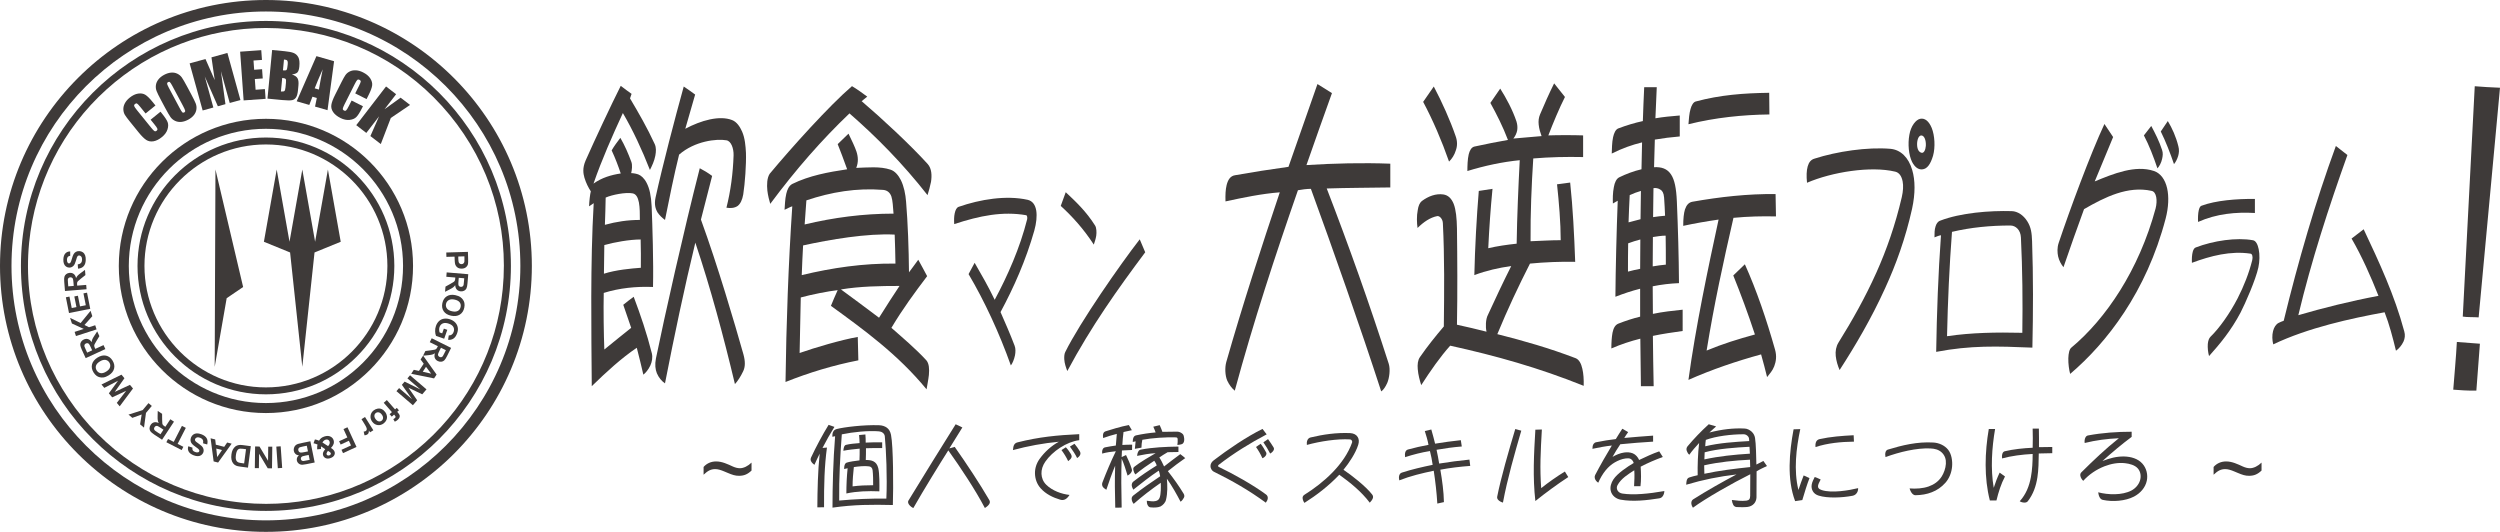 <?xml version="1.0" encoding="UTF-8"?> <!-- Generator: Adobe Illustrator 24.2.1, SVG Export Plug-In . SVG Version: 6.00 Build 0) --> <svg xmlns="http://www.w3.org/2000/svg" xmlns:xlink="http://www.w3.org/1999/xlink" version="1.1" id="レイヤー_1" x="0px" y="0px" width="491.592px" height="104.583px" viewBox="0 0 491.592 104.583" style="enable-background:new 0 0 491.592 104.583;" xml:space="preserve"> <style type="text/css"> .st0{fill:#3E3A39;} </style> <g> <g> <g> <path class="st0" d="M52.291,104.583C23.458,104.583,0,81.125,0,52.291S23.458,0,52.291,0s52.291,23.458,52.291,52.291 S81.125,104.583,52.291,104.583z M52.291,2.26C24.704,2.26,2.26,24.704,2.26,52.291s22.444,50.031,50.031,50.031 c27.587,0,50.032-22.444,50.032-50.031S79.879,2.26,52.291,2.26z"></path> <path class="st0" d="M52.291,100.464c-26.562,0-48.173-21.61-48.173-48.172S25.729,4.119,52.291,4.119 s48.173,21.61,48.173,48.172S78.854,100.464,52.291,100.464z M52.257,5.503c-11.545,0-22.657,4.285-31.289,12.064 c-8.69,7.832-14.102,18.544-15.24,30.163C3.214,73.406,22.056,96.34,47.731,98.854c1.525,0.149,3.071,0.225,4.596,0.225 c11.545,0,22.656-4.284,31.288-12.064c8.689-7.831,14.101-18.544,15.239-30.163c1.217-12.418-2.487-24.58-10.429-34.247 C80.483,12.938,69.27,6.945,56.852,5.728C55.327,5.579,53.781,5.503,52.257,5.503z"></path> <path class="st0" d="M52.291,81.221c15.952,0,28.929-12.978,28.929-28.929s-12.978-28.93-28.929-28.93 c-15.952,0-28.93,12.978-28.93,28.93S36.34,81.221,52.291,81.221z M52.291,25.328c14.868,0,26.963,12.096,26.963,26.963 S67.159,79.255,52.291,79.255c-14.868,0-26.963-12.095-26.963-26.963S37.424,25.328,52.291,25.328z"></path> <path class="st0" d="M52.291,77.542c13.923,0,25.25-11.327,25.25-25.25s-11.327-25.25-25.25-25.25s-25.25,11.327-25.25,25.25 S38.368,77.542,52.291,77.542z M52.291,28.406c13.17,0,23.885,10.715,23.885,23.885S65.462,76.177,52.291,76.177 S28.406,65.462,28.406,52.292S39.121,28.406,52.291,28.406z"></path> <path class="st0" d="M25.485,23.842l1.766,2.18c0.593,0.731,1.097,1.231,1.511,1.498c0.416,0.267,0.891,0.354,1.426,0.262 c0.536-0.093,1.088-0.37,1.656-0.831c0.547-0.443,0.909-0.938,1.085-1.483c0.176-0.545,0.188-1.024,0.036-1.436 c-0.153-0.412-0.542-1.004-1.169-1.776l-0.236-0.291l-1.941,1.573l0.76,0.938c0.332,0.41,0.521,0.688,0.566,0.835 c0.045,0.147-0.005,0.279-0.149,0.396c-0.151,0.122-0.293,0.145-0.425,0.069c-0.133-0.076-0.346-0.295-0.64-0.658l-2.809-3.467 c-0.306-0.378-0.484-0.641-0.533-0.79c-0.049-0.148,0.006-0.288,0.166-0.417c0.141-0.114,0.27-0.142,0.388-0.082 c0.117,0.06,0.329,0.278,0.634,0.656l1.051,1.297l1.941-1.573l-0.575-0.709c-0.565-0.697-1.039-1.163-1.423-1.398 c-0.384-0.235-0.852-0.313-1.403-0.232c-0.55,0.08-1.112,0.352-1.684,0.815c-0.421,0.341-0.736,0.714-0.944,1.12 c-0.208,0.406-0.303,0.807-0.283,1.204c0.019,0.397,0.119,0.745,0.299,1.044C24.74,22.885,25.049,23.304,25.485,23.842z"></path> <path class="st0" d="M31.701,19.761l0.774,1.45c0.466,0.872,0.813,1.472,1.042,1.798c0.228,0.326,0.531,0.579,0.91,0.759 c0.378,0.179,0.787,0.246,1.227,0.202c0.44-0.045,0.887-0.188,1.341-0.43c0.478-0.255,0.855-0.557,1.131-0.906 c0.275-0.349,0.44-0.726,0.495-1.132c0.055-0.406,0.007-0.797-0.141-1.172c-0.149-0.375-0.451-0.989-0.905-1.84l-0.775-1.45 c-0.466-0.872-0.813-1.472-1.041-1.798c-0.228-0.326-0.532-0.579-0.91-0.759c-0.378-0.179-0.787-0.246-1.227-0.202 c-0.44,0.045-0.888,0.188-1.341,0.43c-0.477,0.255-0.854,0.557-1.13,0.907c-0.276,0.349-0.441,0.726-0.495,1.132 c-0.055,0.406-0.008,0.797,0.142,1.172S31.246,18.909,31.701,19.761z M33.055,16.138c0.136-0.073,0.256-0.066,0.358,0.021 c0.102,0.086,0.259,0.327,0.47,0.721l2.079,3.894c0.267,0.499,0.414,0.826,0.443,0.981c0.029,0.155-0.031,0.273-0.182,0.353 c-0.147,0.078-0.27,0.071-0.372-0.023c-0.102-0.094-0.284-0.387-0.546-0.879l-2.113-3.957c-0.233-0.436-0.343-0.715-0.33-0.837 C32.876,16.291,32.94,16.199,33.055,16.138z"></path> <path class="st0" d="M41.953,21.14l-1.688-6.108l2.574,5.863l1.493-0.413L43.441,14l1.732,6.249l2.105-0.582l-2.563-9.258 l-3.132,0.867l0.644,4.476l-0.994-2.26c-0.307-0.728-0.584-1.358-0.83-1.889l-3.115,0.862l2.563,9.258L41.953,21.14z"></path> <polygon class="st0" points="52.225,19.434 52.088,17.516 50.259,17.647 50.108,15.54 51.665,15.429 51.534,13.606 49.978,13.718 49.848,11.9 51.512,11.782 51.374,9.864 47.219,10.161 47.905,19.743 "></polygon> <path class="st0" d="M57.472,19.687c0.334-0.083,0.589-0.273,0.767-0.571c0.177-0.297,0.297-0.768,0.359-1.415l0.085-0.886 c0.06-0.622,0.001-1.094-0.174-1.415c-0.176-0.321-0.545-0.574-1.107-0.759c0.527-0.069,0.889-0.205,1.085-0.408 c0.196-0.203,0.321-0.585,0.374-1.144c0.079-0.826,0.013-1.437-0.199-1.833c-0.212-0.396-0.515-0.673-0.907-0.834 c-0.393-0.161-0.98-0.279-1.763-0.354l-2.481-0.238l-0.916,9.562l2.876,0.276C56.471,19.764,57.138,19.771,57.472,19.687z M55.841,11.705c0.255,0.029,0.426,0.063,0.512,0.102c0.085,0.04,0.15,0.123,0.194,0.248c0.043,0.126,0.051,0.338,0.022,0.637 c-0.054,0.567-0.121,0.907-0.199,1.021c-0.079,0.114-0.24,0.159-0.484,0.135c-0.059-0.005-0.142-0.011-0.248-0.018L55.841,11.705 z M55.495,15.32c0.369,0.047,0.593,0.118,0.671,0.213c0.079,0.095,0.099,0.347,0.059,0.757l-0.086,0.892 c-0.037,0.386-0.109,0.623-0.214,0.713c-0.106,0.089-0.335,0.123-0.687,0.101L55.495,15.32z"></path> <path class="st0" d="M60.817,20.634l0.622-1.618l0.859,0.247l-0.349,1.696l2.453,0.707l1.288-9.626l-3.469-1l-3.884,8.877 L60.817,20.634z M63.458,13.627c-0.322,1.574-0.572,2.902-0.751,3.982l-0.826-0.238C62.178,16.573,62.705,15.325,63.458,13.627z"></path> <path class="st0" d="M65.503,22.029c0.304,0.45,0.784,0.84,1.437,1.169c0.629,0.317,1.228,0.443,1.798,0.38 c0.57-0.063,1.011-0.249,1.324-0.558c0.313-0.308,0.692-0.907,1.14-1.794l0.168-0.335l-2.231-1.124l-0.543,1.078 c-0.237,0.471-0.413,0.757-0.529,0.859c-0.115,0.102-0.256,0.11-0.422,0.027c-0.173-0.087-0.253-0.207-0.238-0.359 c0.015-0.152,0.127-0.437,0.337-0.853l2.007-3.985c0.219-0.435,0.386-0.705,0.501-0.81c0.115-0.106,0.265-0.113,0.449-0.02 c0.162,0.082,0.24,0.189,0.234,0.32c-0.006,0.132-0.119,0.414-0.337,0.848l-0.751,1.491l2.231,1.124l0.41-0.815 c0.404-0.801,0.634-1.425,0.69-1.872c0.057-0.447-0.065-0.905-0.364-1.374c-0.3-0.469-0.778-0.869-1.436-1.2 c-0.483-0.244-0.954-0.377-1.409-0.401c-0.456-0.024-0.86,0.055-1.215,0.236c-0.354,0.18-0.63,0.414-0.828,0.702 c-0.199,0.288-0.453,0.741-0.764,1.359L65.9,18.629c-0.423,0.841-0.671,1.505-0.744,1.993 C65.082,21.11,65.198,21.579,65.503,22.029z"></path> <polygon class="st0" points="72.031,26.138 74.543,22.875 72.833,26.755 74.878,28.329 76.848,23.197 80.63,20.633 78.772,19.204 75.614,21.483 77.89,18.526 75.911,17.002 70.052,24.614 "></polygon> <path class="st0" d="M89.386,50.464l0.017,0.561c0.012,0.389,0.041,0.685,0.088,0.889c0.037,0.15,0.109,0.296,0.215,0.44 c0.105,0.143,0.249,0.259,0.43,0.349c0.181,0.09,0.402,0.13,0.663,0.123c0.339-0.01,0.613-0.101,0.821-0.272 c0.21-0.171,0.342-0.379,0.398-0.625c0.037-0.16,0.049-0.501,0.033-1.024l-0.041-1.379l-4.256,0.127l0.026,0.859L89.386,50.464z M91.316,50.406l0.012,0.415c0.01,0.31,0.006,0.516-0.01,0.619c-0.021,0.14-0.081,0.257-0.178,0.351 c-0.098,0.094-0.225,0.144-0.379,0.148c-0.126,0.004-0.236-0.026-0.334-0.087c-0.097-0.062-0.169-0.149-0.217-0.262 c-0.047-0.113-0.077-0.339-0.087-0.678l-0.014-0.47L91.316,50.406z"></path> <path class="st0" d="M87.762,54.423l1.771,0.149l-0.014,0.174c-0.016,0.197-0.045,0.339-0.084,0.427 c-0.04,0.088-0.105,0.169-0.198,0.242c-0.093,0.074-0.313,0.207-0.662,0.399L87.6,56.356l-0.086,1.025l0.871-0.449 c0.347-0.177,0.59-0.32,0.73-0.43c0.139-0.11,0.271-0.253,0.394-0.429c0.023,0.377,0.13,0.668,0.322,0.872 c0.191,0.204,0.446,0.32,0.765,0.347c0.251,0.021,0.479-0.022,0.684-0.129c0.205-0.107,0.354-0.26,0.447-0.46 c0.094-0.199,0.159-0.525,0.198-0.979l0.151-1.803l-4.243-0.356L87.762,54.423z M90.157,55.262l0.053-0.634l1.076,0.09 l-0.056,0.669c-0.029,0.347-0.051,0.555-0.067,0.624c-0.035,0.137-0.1,0.24-0.194,0.309c-0.094,0.069-0.213,0.097-0.355,0.085 c-0.128-0.011-0.231-0.049-0.312-0.114c-0.08-0.065-0.132-0.15-0.159-0.255C90.119,55.931,90.123,55.673,90.157,55.262z"></path> <path class="st0" d="M91.055,58.959c-0.135-0.199-0.297-0.369-0.49-0.508c-0.261-0.188-0.604-0.326-1.028-0.415 c-0.663-0.139-1.222-0.066-1.677,0.22c-0.454,0.286-0.747,0.739-0.877,1.359c-0.128,0.612-0.041,1.141,0.262,1.586 c0.303,0.446,0.791,0.739,1.463,0.88c0.678,0.142,1.247,0.069,1.705-0.219c0.458-0.288,0.752-0.739,0.881-1.354 c0.072-0.339,0.079-0.65,0.024-0.933C91.277,59.364,91.19,59.158,91.055,58.959z M90.573,60.366 c-0.073,0.347-0.249,0.6-0.528,0.76c-0.279,0.16-0.658,0.19-1.134,0.09c-0.484-0.101-0.823-0.285-1.02-0.551 c-0.197-0.266-0.259-0.566-0.189-0.902c0.071-0.335,0.251-0.586,0.54-0.753c0.289-0.167,0.67-0.201,1.142-0.101 c0.479,0.101,0.815,0.282,1.009,0.544C90.585,59.715,90.645,60.019,90.573,60.366z"></path> <path class="st0" d="M89.549,63.454c-0.264-0.289-0.606-0.507-1.024-0.654c-0.386-0.135-0.77-0.181-1.153-0.139 c-0.383,0.042-0.717,0.189-1.003,0.44c-0.286,0.251-0.502,0.586-0.649,1.007c-0.116,0.331-0.168,0.679-0.155,1.046 c0.012,0.366,0.071,0.663,0.175,0.891l1.602,0.56l0.612-1.749l-0.677-0.237l-0.325,0.929l-0.51-0.178 c-0.052-0.156-0.081-0.331-0.088-0.525c-0.007-0.194,0.019-0.376,0.079-0.546c0.121-0.344,0.337-0.58,0.65-0.708 c0.313-0.128,0.708-0.109,1.184,0.057c0.443,0.155,0.739,0.376,0.891,0.664c0.151,0.288,0.165,0.609,0.041,0.964 c-0.082,0.234-0.207,0.409-0.376,0.525c-0.169,0.116-0.362,0.168-0.579,0.156l-0.131,0.859c0.398,0.049,0.75-0.031,1.057-0.238 c0.307-0.207,0.549-0.561,0.723-1.059c0.135-0.384,0.18-0.728,0.136-1.032C89.973,64.088,89.813,63.743,89.549,63.454z"></path> <path class="st0" d="M84.509,67.285l1.592,0.791l-0.078,0.156c-0.088,0.177-0.166,0.299-0.235,0.366 c-0.069,0.067-0.161,0.118-0.274,0.153c-0.113,0.034-0.367,0.077-0.762,0.128l-1.106,0.144l-0.457,0.92l0,0l0.011-0.017 l0.01,0.015l0.954-0.094c0.388-0.037,0.667-0.08,0.837-0.131c0.17-0.05,0.345-0.135,0.525-0.253 c-0.117,0.359-0.125,0.669-0.022,0.929c0.103,0.261,0.297,0.462,0.583,0.604c0.225,0.112,0.454,0.156,0.684,0.132 c0.231-0.024,0.425-0.111,0.586-0.262c0.159-0.151,0.341-0.43,0.543-0.837l0.805-1.62l-3.813-1.894L84.509,67.285z M86.427,68.948l0.283-0.57l0.968,0.481l-0.299,0.601c-0.155,0.312-0.252,0.497-0.292,0.556 c-0.083,0.114-0.181,0.186-0.293,0.216c-0.113,0.029-0.234,0.012-0.362-0.052c-0.115-0.057-0.197-0.13-0.248-0.22 c-0.05-0.09-0.068-0.189-0.053-0.296C86.144,69.556,86.243,69.317,86.427,68.948z"></path> <path class="st0" d="M82.7,70.689l0.615,0.824l-0.933,1.423l-1.012-0.22l-0.513,0.782l4.495,0.91l0.498-0.76l-2.64-3.707 l-0.021,0.002L82.7,70.689z M84.776,73.475l-1.642-0.376l0.637-0.971L84.776,73.475z"></path> <polygon class="st0" points="83.189,69.943 83.21,69.941 83.2,69.927 "></polygon> <polygon class="st0" points="80.111,74.4 82.657,76.579 79.563,75.04 79.025,75.668 81.021,78.49 78.475,76.31 77.956,76.917 81.19,79.686 82.028,78.706 80.319,76.237 83.027,77.539 83.864,76.562 80.63,73.793 "></polygon> <path class="st0" d="M78.257,81.159l-0.154-0.174l0.341-0.299l-0.424-0.482l-0.341,0.299l-1.612-1.835l-0.613,0.538l1.612,1.835 l-0.458,0.403l0.424,0.482l0.458-0.402l0.144,0.164c0.103,0.118,0.154,0.214,0.152,0.29c-0.002,0.075-0.047,0.152-0.136,0.23 c-0.09,0.079-0.194,0.15-0.312,0.212l0.293,0.501c0.214-0.095,0.407-0.219,0.582-0.372c0.17-0.149,0.284-0.303,0.343-0.461 c0.058-0.158,0.066-0.304,0.023-0.436C78.535,81.518,78.428,81.354,78.257,81.159z"></path> <path class="st0" d="M75.769,81.053c-0.213-0.284-0.446-0.484-0.701-0.602c-0.255-0.117-0.524-0.15-0.806-0.099 c-0.282,0.052-0.535,0.162-0.762,0.331c-0.366,0.274-0.577,0.624-0.634,1.05c-0.057,0.426,0.054,0.826,0.334,1.199 c0.277,0.37,0.626,0.587,1.047,0.651c0.42,0.064,0.817-0.044,1.19-0.324c0.242-0.181,0.421-0.399,0.537-0.652 c0.116-0.254,0.152-0.522,0.107-0.805C76.035,81.52,75.931,81.27,75.769,81.053z M75.036,82.73 c-0.17,0.128-0.362,0.17-0.575,0.126c-0.213-0.044-0.41-0.186-0.591-0.428c-0.186-0.248-0.27-0.48-0.252-0.697 c0.018-0.217,0.113-0.389,0.283-0.517c0.171-0.128,0.362-0.17,0.577-0.127c0.213,0.043,0.412,0.187,0.595,0.432 c0.183,0.245,0.266,0.476,0.247,0.693C75.301,82.43,75.207,82.603,75.036,82.73z"></path> <path class="st0" d="M71.081,82.427l0.507,0.807c0.278,0.445,0.442,0.748,0.491,0.912c0.049,0.164,0.057,0.293,0.023,0.389 c-0.034,0.095-0.1,0.173-0.197,0.234c-0.1,0.063-0.232,0.093-0.395,0.091l0.164,0.737c0.2-0.005,0.379-0.056,0.536-0.155 c0.112-0.07,0.194-0.16,0.247-0.271c0.053-0.11,0.079-0.288,0.079-0.533l0.233,0.372l0.642-0.403l-1.639-2.613L71.081,82.427z"></path> <polygon class="st0" points="67.543,84.374 68.3,86.018 66.684,86.76 66.985,87.414 68.601,86.672 69.021,87.588 67.15,88.448 67.451,89.102 70.103,87.883 68.325,84.015 "></polygon> <path class="st0" d="M65.545,88.447c-0.119-0.125-0.274-0.246-0.466-0.364c0.256-0.254,0.427-0.511,0.513-0.768 c0.086-0.258,0.086-0.516,0-0.776c-0.094-0.285-0.276-0.504-0.545-0.657c-0.347-0.199-0.773-0.215-1.276-0.048 c-0.254,0.084-0.461,0.191-0.621,0.322c-0.161,0.131-0.299,0.297-0.413,0.498c-0.277-0.126-0.549-0.208-0.815-0.244l-0.271,0.754 c0.075,0.01,0.197,0.04,0.366,0.092c0.169,0.051,0.31,0.102,0.423,0.155c-0.033,0.097-0.056,0.211-0.069,0.343 c-0.013,0.132-0.014,0.333-0.002,0.605l0.754-0.072c-0.015-0.205-0.009-0.377,0.018-0.517l0.808,0.555 c-0.234,0.284-0.376,0.515-0.424,0.695c-0.049,0.179-0.046,0.351,0.008,0.514c0.086,0.258,0.256,0.443,0.512,0.556 c0.256,0.113,0.558,0.112,0.907-0.004c0.362-0.12,0.613-0.298,0.752-0.532c0.14-0.235,0.169-0.474,0.088-0.719 C65.746,88.7,65.664,88.571,65.545,88.447z M63.401,87.009c0.095-0.154,0.192-0.274,0.288-0.359 c0.096-0.085,0.205-0.148,0.326-0.188c0.183-0.061,0.348-0.057,0.492,0.013c0.145,0.069,0.245,0.188,0.3,0.355 c0.044,0.133,0.042,0.277-0.003,0.433c-0.046,0.156-0.144,0.309-0.293,0.458L63.401,87.009z M65.008,89.356 c-0.049,0.085-0.136,0.147-0.259,0.188c-0.127,0.042-0.239,0.04-0.337-0.005c-0.097-0.045-0.162-0.117-0.195-0.217 c-0.039-0.118-0.001-0.262,0.114-0.432l0.157-0.229l0.263,0.157c0.162,0.097,0.26,0.193,0.292,0.289 C65.07,89.189,65.058,89.271,65.008,89.356z"></path> <path class="st0" d="M59.61,87.059c-0.537,0.113-0.873,0.191-1.01,0.235c-0.219,0.07-0.394,0.174-0.525,0.312 c-0.131,0.138-0.223,0.306-0.274,0.503c-0.052,0.197-0.059,0.391-0.02,0.581c0.049,0.241,0.16,0.437,0.333,0.587 c0.173,0.151,0.393,0.237,0.663,0.26c-0.164,0.118-0.282,0.269-0.354,0.454c-0.073,0.185-0.089,0.375-0.049,0.57 c0.037,0.18,0.112,0.334,0.227,0.462c0.115,0.128,0.245,0.223,0.391,0.284c0.146,0.061,0.303,0.089,0.47,0.084 c0.168-0.005,0.417-0.042,0.747-0.109l1.668-0.338l-0.847-4.173L59.61,87.059z M58.815,88.854 c-0.079-0.075-0.131-0.175-0.156-0.3c-0.031-0.148-0.015-0.274,0.046-0.378c0.061-0.105,0.152-0.181,0.272-0.229 c0.078-0.034,0.269-0.081,0.573-0.143l0.779-0.158l0.227,1.116l-0.68,0.138c-0.383,0.078-0.637,0.109-0.76,0.092 C58.994,88.974,58.893,88.928,58.815,88.854z M60.41,90.518c-0.397,0.08-0.638,0.124-0.723,0.132 c-0.144,0.011-0.26-0.016-0.347-0.082s-0.144-0.164-0.171-0.293c-0.027-0.135-0.008-0.252,0.058-0.351 c0.066-0.099,0.169-0.172,0.309-0.218c0.078-0.026,0.281-0.072,0.609-0.138l0.552-0.112l0.196,0.965L60.41,90.518z"></path> <rect x="54.491" y="87.727" transform="matrix(0.998 -0.069 0.069 0.998 -6.101 4.026)" class="st0" width="0.86" height="4.258"></rect> <polygon class="st0" points="52.707,90.602 51.028,87.803 50.165,87.792 50.108,92.049 50.907,92.06 50.945,89.217 52.649,92.083 53.486,92.094 53.543,87.837 52.743,87.826 "></polygon> <path class="st0" d="M46.952,87.512c-0.262,0.047-0.476,0.134-0.643,0.258c-0.22,0.164-0.404,0.393-0.55,0.686 c-0.12,0.24-0.202,0.534-0.248,0.881c-0.052,0.396-0.05,0.734,0.006,1.016c0.057,0.282,0.161,0.528,0.313,0.737 c0.152,0.21,0.347,0.367,0.585,0.473c0.177,0.078,0.441,0.14,0.792,0.187l1.557,0.205l0.557-4.221l-1.604-0.212 C47.403,87.481,47.148,87.477,46.952,87.512z M48.376,88.333l-0.368,2.796l-0.383-0.05c-0.347-0.046-0.579-0.09-0.694-0.133 c-0.155-0.056-0.278-0.139-0.368-0.251c-0.091-0.112-0.154-0.258-0.189-0.441c-0.034-0.182-0.03-0.437,0.013-0.763 c0.043-0.326,0.106-0.58,0.189-0.762c0.083-0.181,0.175-0.307,0.277-0.378c0.102-0.071,0.225-0.114,0.367-0.13 c0.109-0.013,0.283-0.004,0.521,0.028L48.376,88.333z"></path> <path class="st0" d="M44.667,87.014l-0.581,0.85l-1.649-0.422l-0.12-1.029l-0.906-0.232l0.596,4.547l0.88,0.226l2.662-3.713 L44.667,87.014z M42.703,89.881l-0.176-1.676l1.125,0.288L42.703,89.881z"></path> <path class="st0" d="M39.626,85.404c-0.346-0.132-0.652-0.195-0.922-0.187c-0.268,0.008-0.503,0.087-0.707,0.237 c-0.203,0.15-0.348,0.339-0.435,0.567c-0.097,0.251-0.125,0.482-0.084,0.694c0.04,0.211,0.135,0.402,0.284,0.572 c0.149,0.17,0.402,0.376,0.756,0.618c0.355,0.242,0.567,0.425,0.636,0.549c0.053,0.097,0.062,0.193,0.026,0.287 c-0.039,0.103-0.114,0.169-0.222,0.198c-0.168,0.045-0.37,0.023-0.603-0.066c-0.226-0.087-0.378-0.197-0.457-0.329 c-0.079-0.133-0.096-0.308-0.052-0.525l-0.816-0.273c-0.127,0.37-0.107,0.713,0.061,1.028c0.168,0.315,0.502,0.569,1.001,0.76 c0.306,0.117,0.584,0.171,0.835,0.162c0.251-0.009,0.469-0.08,0.651-0.212c0.182-0.132,0.312-0.299,0.39-0.502 c0.121-0.314,0.101-0.628-0.059-0.94c-0.114-0.222-0.365-0.469-0.755-0.741c-0.302-0.212-0.495-0.351-0.576-0.42 c-0.118-0.102-0.193-0.196-0.223-0.283c-0.03-0.087-0.026-0.178,0.01-0.272c0.056-0.147,0.171-0.249,0.344-0.308 c0.173-0.059,0.389-0.039,0.647,0.06c0.244,0.094,0.414,0.23,0.511,0.407c0.097,0.178,0.118,0.407,0.065,0.687l0.81,0.224 c0.119-0.465,0.088-0.865-0.093-1.201C40.469,85.861,40.129,85.597,39.626,85.404z"></path> <polygon class="st0" points="35.774,83.744 34.163,86.893 33.041,86.319 32.713,86.96 35.725,88.501 36.053,87.86 34.928,87.285 36.539,84.135 "></polygon> <path class="st0" d="M33.494,82.44l-0.979,1.484l-0.145-0.096c-0.165-0.108-0.277-0.201-0.335-0.278 c-0.058-0.077-0.098-0.173-0.118-0.29c-0.021-0.117-0.032-0.374-0.034-0.772l-0.008-1.116l-0.858-0.566l-0.023,0.98 c-0.011,0.389-0.002,0.671,0.028,0.846c0.029,0.175,0.092,0.359,0.187,0.552c-0.342-0.16-0.648-0.206-0.919-0.135 c-0.272,0.07-0.495,0.239-0.671,0.506c-0.139,0.21-0.21,0.431-0.215,0.662c-0.004,0.231,0.059,0.436,0.189,0.613 c0.13,0.178,0.385,0.391,0.765,0.642l1.51,0.996l2.344-3.554L33.494,82.44z M31.546,85.393l-0.56-0.369 c-0.291-0.192-0.463-0.312-0.515-0.358c-0.104-0.096-0.163-0.202-0.178-0.318c-0.016-0.116,0.016-0.233,0.096-0.353 c0.069-0.106,0.153-0.179,0.248-0.218c0.095-0.039,0.195-0.045,0.3-0.018c0.105,0.028,0.33,0.155,0.674,0.382l0.531,0.35 L31.546,85.393z"></path> <polygon class="st0" points="29.198,79.271 28.051,80.64 25.264,81.53 26.023,82.166 27.857,81.505 27.545,83.44 28.317,84.087 28.704,81.195 29.855,79.821 "></polygon> <polygon class="st0" points="25.554,75.673 22.569,77.063 24.469,74.373 23.886,73.672 19.954,75.606 20.508,76.271 23.211,74.867 21.405,77.345 22.061,78.13 24.805,76.854 22.97,79.221 23.534,79.897 26.151,76.389 "></polygon> <path class="st0" d="M20.341,74.217c0.319-0.045,0.662-0.181,1.031-0.41c0.576-0.357,0.93-0.796,1.061-1.317 c0.131-0.521,0.031-1.051-0.303-1.589c-0.33-0.532-0.757-0.854-1.284-0.967c-0.526-0.113-1.082,0.011-1.666,0.373 c-0.589,0.365-0.95,0.81-1.083,1.335c-0.132,0.525-0.033,1.054,0.297,1.588c0.182,0.294,0.392,0.525,0.626,0.691 c0.176,0.126,0.382,0.214,0.616,0.266C19.871,74.24,20.106,74.25,20.341,74.217z M19.014,72.836 c-0.187-0.301-0.235-0.606-0.143-0.914c0.091-0.308,0.345-0.591,0.759-0.848c0.419-0.26,0.792-0.362,1.118-0.305 c0.325,0.057,0.579,0.231,0.759,0.522c0.181,0.292,0.224,0.597,0.13,0.917c-0.094,0.32-0.346,0.607-0.756,0.862 c-0.416,0.258-0.785,0.359-1.106,0.303C19.454,73.316,19.201,73.137,19.014,72.836z"></path> <path class="st0" d="M20.355,67.859l-1.614,0.743l-0.073-0.158c-0.083-0.179-0.129-0.317-0.137-0.413 c-0.009-0.096,0.008-0.199,0.053-0.309c0.044-0.11,0.171-0.334,0.379-0.673l0.582-0.952l-0.43-0.934l-0.537,0.819 c-0.215,0.325-0.356,0.57-0.423,0.734c-0.067,0.164-0.112,0.353-0.132,0.567c-0.205-0.317-0.442-0.517-0.709-0.6 c-0.268-0.084-0.546-0.059-0.837,0.075c-0.229,0.105-0.406,0.255-0.531,0.449c-0.126,0.194-0.181,0.401-0.164,0.621 c0.016,0.219,0.12,0.535,0.31,0.949l0.757,1.644l3.868-1.78L20.355,67.859z M17.141,69.338l-0.28-0.609 c-0.146-0.317-0.229-0.509-0.249-0.576c-0.037-0.136-0.031-0.258,0.016-0.364c0.048-0.106,0.137-0.19,0.267-0.249 c0.116-0.054,0.225-0.072,0.326-0.054c0.101,0.017,0.19,0.065,0.264,0.144c0.075,0.079,0.198,0.305,0.37,0.68l0.266,0.578 L17.141,69.338z"></path> <polygon class="st0" points="18.724,63.954 17.499,64.349 16.608,63.903 18.151,62.177 17.809,61.118 15.854,63.524 13.784,62.507 14.139,63.607 16.471,64.68 14.671,65.26 14.935,66.078 18.987,64.772 "></polygon> <polygon class="st0" points="17.113,57.549 16.409,57.689 16.872,60.022 15.736,60.248 15.319,58.151 14.616,58.291 15.032,60.387 14.106,60.571 13.659,58.318 12.953,58.458 13.567,61.554 17.744,60.726 "></polygon> <path class="st0" d="M16.95,56.024l-1.771,0.143l-0.014-0.174c-0.016-0.197-0.012-0.342,0.013-0.435 c0.025-0.093,0.077-0.184,0.155-0.272c0.08-0.088,0.276-0.256,0.588-0.502l0.873-0.694l-0.083-1.025l-0.786,0.585 c-0.313,0.231-0.53,0.412-0.65,0.543s-0.226,0.293-0.319,0.487c-0.084-0.368-0.237-0.637-0.46-0.808 c-0.222-0.17-0.493-0.243-0.812-0.217c-0.251,0.02-0.468,0.1-0.653,0.239c-0.185,0.139-0.308,0.315-0.367,0.527 c-0.06,0.212-0.071,0.544-0.034,0.998l0.145,1.803l4.244-0.343L16.95,56.024z M13.424,56.308l-0.055-0.669 c-0.028-0.347-0.04-0.556-0.036-0.626c0.012-0.141,0.058-0.253,0.14-0.336c0.082-0.084,0.194-0.131,0.337-0.142 c0.128-0.01,0.236,0.01,0.325,0.061c0.09,0.051,0.156,0.126,0.199,0.225c0.043,0.1,0.082,0.355,0.115,0.766l0.051,0.634 L13.424,56.308z"></path> <path class="st0" d="M12.989,52.414c0.184,0.129,0.385,0.198,0.602,0.205c0.337,0.011,0.627-0.11,0.87-0.363 c0.173-0.18,0.324-0.499,0.453-0.955c0.101-0.355,0.171-0.582,0.209-0.682c0.058-0.145,0.122-0.246,0.194-0.303 c0.073-0.057,0.16-0.083,0.26-0.08c0.157,0.005,0.291,0.08,0.404,0.224c0.112,0.144,0.164,0.355,0.155,0.631 c-0.009,0.261-0.081,0.467-0.219,0.616c-0.136,0.149-0.346,0.244-0.628,0.285l0.053,0.839c0.477-0.04,0.846-0.2,1.104-0.48 c0.258-0.28,0.397-0.689,0.414-1.227c0.013-0.369-0.029-0.68-0.125-0.931c-0.095-0.252-0.246-0.448-0.455-0.591 c-0.208-0.142-0.434-0.218-0.678-0.226c-0.269-0.009-0.497,0.04-0.683,0.147c-0.187,0.107-0.336,0.259-0.448,0.456 c-0.112,0.197-0.225,0.502-0.337,0.917c-0.112,0.414-0.216,0.674-0.311,0.78c-0.074,0.083-0.162,0.123-0.262,0.119 c-0.11-0.004-0.197-0.052-0.259-0.146c-0.099-0.145-0.143-0.342-0.135-0.591c0.008-0.242,0.062-0.422,0.162-0.539 c0.1-0.118,0.26-0.191,0.48-0.221l-0.009-0.86c-0.391,0-0.708,0.132-0.952,0.394c-0.242,0.262-0.373,0.66-0.391,1.194 c-0.011,0.327,0.029,0.608,0.12,0.842C12.667,52.103,12.804,52.284,12.989,52.414z"></path> <polygon class="st0" points="59.445,72.125 61.848,49.645 66.998,47.541 66.998,47.541 64.48,33.337 61.963,47.541 59.445,33.337 56.928,47.541 54.41,33.337 51.892,47.541 51.892,47.541 57.043,49.645 "></polygon> <polygon class="st0" points="47.809,56.436 47.809,56.436 42.367,33.323 42.282,55.003 42.262,60.206 42.216,72.139 44.573,58.635 "></polygon> </g> </g> <g> <g> <g> <path class="st0" d="M145.316,93.56c-0.744,0-1.279-0.172-2.271-0.592l-0.591-0.248c-0.668-0.286-1.279-0.477-1.794-0.477 c-0.84,0-1.45,0.286-2.309,1.107v-1.527c0.611-0.706,1.489-1.088,2.462-1.088c1.183,0,2.271,0.534,3.321,1.012 c0.477,0.21,0.935,0.324,1.355,0.324c0.744,0,1.584-0.42,2.29-1.107v1.565C146.996,93.274,146.29,93.56,145.316,93.56z"></path> <path class="st0" d="M161.732,88.082c0.229-0.019,0.668-0.057,0.878-0.076c-0.496,3.627-0.592,7.329-0.572,11.738 c-0.439,0.019-0.935,0.019-1.317,0.019c0.019-3.378,0.096-7.061,0.458-10.555c-0.286,0.553-0.763,1.584-1.031,2.195 c-0.191-0.134-0.477-0.363-0.63-0.649c-0.134-0.21-0.172-0.477-0.038-0.783c0.935-2.023,2.309-4.58,3.455-6.432 c0.286,0.095,0.859,0.305,1.145,0.401C163.24,85.296,162.457,86.67,161.732,88.082z M163.698,99.821 c0-4.009,0.134-9.315,0.515-14.048c-0.172,0.038-0.363,0.076-0.534,0.115c-0.019-0.478,0.038-0.84,0.21-1.088 c0.134-0.21,0.344-0.363,0.649-0.439c1.355-0.363,5.344-0.859,8.34-0.744c0.592,0.019,1.107,0.191,1.508,0.478 c0.42,0.305,0.687,0.763,0.82,1.412c0.458,2.271,0.477,10.287,0.363,13.799C171.447,99.21,167.973,99.21,163.698,99.821z M173.985,85.792c-0.057-0.592-0.63-0.936-1.145-0.974c-2.081-0.172-5.039,0.115-7.31,0.591 c-0.305,4.028-0.572,8.78-0.515,13.017c3.073-0.286,6.165-0.42,9.276-0.382C174.481,93.923,174.252,88.445,173.985,85.792z M170.282,88.14c0,0.611,0,1.775-0.038,2.31c0.611,0,1.107,0.057,1.508,0.267c0.458,0.229,0.783,0.649,0.954,1.355 c0.248,1.069,0.229,3.207,0.21,4.543c-2.233-0.095-4.447-0.019-6.489,0.42c0-1.642,0.076-3.359,0.248-4.963 c-0.21,0.038-0.458,0.096-0.687,0.153c0.019-0.229,0-0.554,0.115-0.82c0.057-0.191,0.191-0.363,0.401-0.439 c0.477-0.172,1.68-0.344,2.5-0.439c0.019-0.458,0.057-1.737,0.038-2.309c-1.068,0.115-2.195,0.21-3.206,0.42 c0.019-0.229,0.038-0.515,0.133-0.744c0.077-0.21,0.21-0.382,0.401-0.42c0.649-0.172,1.794-0.286,2.653-0.344 c0-0.344-0.038-1.069-0.095-1.584c0.363-0.038,0.84-0.076,1.24-0.115c0.057,0.534,0.057,1.126,0.057,1.603 c1.012-0.057,2.31-0.076,3.245-0.057c0,0.286,0.019,0.821,0,1.126C172.592,88.082,171.065,88.121,170.282,88.14z M171.581,92.434c-0.057-0.42-0.306-0.668-0.668-0.725c-0.878-0.134-2.081,0-3.016,0.134c-0.133,1.24-0.248,2.519-0.248,3.798 c1.298-0.172,2.672-0.229,4.046-0.229C171.714,94.648,171.676,93.14,171.581,92.434z"></path> <path class="st0" d="M194.485,99.172c-0.191,0.286-0.572,0.572-0.821,0.725c-1.851-3.531-4.714-7.864-7.195-11.337 c-1.623,2.557-4.848,7.768-6.871,11.337c-0.229-0.076-0.63-0.363-0.859-0.687c-0.171-0.248-0.248-0.534-0.115-0.764 c1.775-2.958,7.463-12.101,9.295-15.021c0.325,0.153,1.012,0.477,1.317,0.63c-0.668,1.069-1.947,3.111-2.558,4.122 c0.229-0.057,0.802-0.229,1.05-0.305c2.29,3.245,4.981,7.31,6.814,10.479C194.714,98.656,194.657,98.923,194.485,99.172z"></path> <path class="st0" d="M205.537,90.793c-0.515,0.744-0.782,1.585-0.744,2.386c0.038,0.764,0.305,1.527,0.954,2.157 c1.164,1.145,2.978,1.813,4.562,1.985c-0.229,0.363-0.496,0.668-0.802,0.84c-0.305,0.172-0.63,0.21-1.03,0.095 c-1.413-0.42-2.825-1.088-3.856-2.252c-0.744-0.84-1.088-1.871-1.107-2.92c-0.019-0.974,0.286-1.966,0.897-2.824 c0.993-1.393,2.348-2.615,3.798-3.397c-3.035,0.286-6.089,0.84-9.028,1.641c0.038-0.477,0.095-0.82,0.267-1.088 c0.133-0.21,0.343-0.363,0.668-0.439c4.142-1.05,7.864-1.412,12.101-1.603v1.183C209.756,86.861,206.95,88.731,205.537,90.793z M210.042,90.679c-0.363-0.783-0.859-1.565-1.317-2.176l0.859-0.553c0.343,0.343,0.706,0.858,0.974,1.298 c0.171,0.286,0.21,0.515,0.133,0.706C210.595,90.22,210.347,90.449,210.042,90.679z M211.798,90.068 c-0.343-0.744-0.897-1.546-1.412-2.252l0.897-0.554c0.382,0.458,0.744,0.954,1.05,1.469c0.134,0.248,0.153,0.458,0.077,0.668 C212.313,89.666,212.084,89.896,211.798,90.068z"></path> <path class="st0" d="M222.602,88.483c-0.592,0.019-1.374,0.058-1.985,0.096c0,0.305-0.019,0.859-0.057,1.298 c0.267-0.133,0.572-0.267,0.858-0.401c0.42,0.859,0.821,1.756,1.107,2.692c0.095,0.305,0.095,0.439-0.096,0.744 c-0.171,0.267-0.439,0.477-0.706,0.611c-0.306-1.05-0.783-2.538-1.164-3.321c-0.115,3.092-0.077,6.375,0,9.601 c-0.42,0.019-0.84,0.038-1.26,0.019c-0.076-2.921-0.114-5.402-0.019-8.246c-0.649,1.547-1.203,3.131-1.737,4.734 c-0.248-0.153-0.534-0.363-0.687-0.573c-0.171-0.267-0.191-0.591-0.076-0.878c0.802-2.08,1.661-4.122,2.634-6.126 c-0.897,0.095-1.832,0.21-2.691,0.458c-0.019-0.286-0.019-0.573,0.095-0.821c0.095-0.21,0.229-0.343,0.458-0.401 c0.592-0.133,1.393-0.248,2.138-0.362c0.057-0.592,0.153-1.737,0.191-2.291c-0.897,0.21-1.871,0.534-2.692,0.821 c-0.038-0.306-0.057-0.63,0.039-0.916c0.095-0.229,0.248-0.344,0.477-0.42c0.84-0.267,3.016-0.954,4.542-1.222 c0.191,0.306,0.439,0.744,0.592,1.012c-0.534,0.115-1.107,0.248-1.641,0.363c-0.115,0.821-0.172,1.68-0.229,2.539 c0.611-0.039,1.355-0.058,1.928-0.058C222.621,87.758,222.621,88.254,222.602,88.483z M229.645,92.644 c1.145,1.469,2.176,2.901,3.111,4.447c0.134,0.229,0.191,0.534,0.038,0.783c-0.153,0.286-0.363,0.592-0.649,0.782 c-0.802-1.527-1.661-3.073-2.692-4.524c0.115,1.355,0.153,2.825-0.172,4.142c-0.057,0.268-0.21,0.534-0.401,0.764 s-0.439,0.42-0.687,0.554c-0.592,0.248-1.298,0.229-1.966,0.171c-0.248-0.019-0.42-0.191-0.534-0.401 c-0.153-0.267-0.191-0.592-0.191-0.897c0.515,0.038,1.202,0.21,1.756,0.057c0.401-0.095,0.649-0.305,0.782-0.688 c0.248-0.668,0.248-2.119,0.21-2.9c-1.871,1.298-3.646,2.653-5.325,4.142c-0.267-0.306-0.363-0.649-0.382-0.859 c-0.057-0.306,0.039-0.554,0.286-0.764c1.737-1.374,3.512-2.596,5.306-3.798c-0.077-0.382-0.133-0.764-0.286-1.107 c-1.717,1.126-3.359,2.443-5,3.741c-0.134-0.248-0.267-0.534-0.306-0.84c-0.019-0.268,0.095-0.592,0.306-0.744 c1.488-1.164,3.034-2.195,4.6-3.169c-0.077-0.324-0.267-0.63-0.477-0.935c-1.26,0.821-2.52,1.699-3.703,2.691 c-0.229-0.267-0.344-0.554-0.382-0.782c-0.077-0.363-0.077-0.534,0.191-0.744c0.916-0.763,3.264-2.138,4.161-2.653 c-1.241,0.057-2.5,0.305-3.645,0.534c0.038-0.267,0.076-0.554,0.21-0.802c0.133-0.286,0.267-0.382,0.572-0.439 c2.271-0.439,4.829-0.554,7.348-0.591v1.068c-0.553,0-1.45,0.019-2.119,0.038c-0.553,0.325-1.107,0.668-1.641,1.031 c0.382,0.572,0.649,1.164,0.936,1.775c0.725-0.573,2.29-1.775,3.187-2.424c0.286,0.191,0.668,0.534,0.973,0.782 C231.916,90.888,230.77,91.728,229.645,92.644z M232.698,87.09c-0.133,0.191-0.229,0.229-0.439,0.286 c-0.248,0.057-0.515,0.115-0.744,0.115c0.057-0.363,0.077-0.764,0.057-1.164c-0.019-0.21-0.133-0.325-0.363-0.325 c-2.061-0.058-4.657,0.115-6.585,0.477c-0.115,0.478-0.153,1.012-0.172,1.547c-0.305,0.057-0.954,0.171-1.298,0.229 c0.038-0.401,0.115-1.164,0.153-1.47c-0.153,0.019-0.42,0.077-0.572,0.115c0.019-0.305,0.038-0.611,0.153-0.878 c0.115-0.248,0.286-0.363,0.534-0.42c1.24-0.267,2.519-0.458,3.817-0.572c-0.134-0.363-0.267-0.725-0.458-1.126 c0.42-0.095,0.84-0.21,1.26-0.306c0.21,0.458,0.401,0.936,0.534,1.317c0.992-0.019,2.119-0.039,2.882-0.039 c0.306,0,0.649,0.115,0.916,0.306c0.305,0.21,0.382,0.401,0.439,0.744C232.89,86.327,232.908,86.766,232.698,87.09z"></path> <path class="st0" d="M248.904,98.847c-3.263-2.405-6.68-4.352-10.211-6.089c-0.458-0.229-0.668-0.725-0.668-1.107 c0-0.458,0.248-0.84,0.649-1.145c2.672-2.042,6.394-4.6,9.582-6.165l0.82,1.069c-3.263,1.718-6.451,3.684-9.467,6.013 c-0.114,0.095-0.114,0.305,0,0.362c2.863,1.374,6.814,3.57,9.352,5.459c0.286,0.21,0.363,0.515,0.325,0.801 C249.248,98.313,249.095,98.599,248.904,98.847z M248.904,89.571c-0.153,0.248-0.439,0.458-0.668,0.534 c-0.344-0.782-0.764-1.508-1.26-2.214l0.916-0.63c0.306,0.344,0.878,1.298,1.088,1.718 C249.076,89.171,249.018,89.38,248.904,89.571z M250.354,88.674c-0.153,0.229-0.439,0.439-0.592,0.516 c-0.382-0.744-0.84-1.508-1.336-2.214l0.916-0.63c0.382,0.534,0.878,1.26,1.107,1.661 C250.584,88.254,250.488,88.483,250.354,88.674z"></path> <path class="st0" d="M269.346,98.847c-1.641-2.176-3.836-3.951-5.993-5.497c-2.1,2.214-4.447,4.008-6.852,5.535 c-0.191-0.248-0.363-0.649-0.363-0.992c0-0.229,0.114-0.439,0.343-0.592c3.855-2.405,7.883-6.012,9.39-10.287 c0.095-0.286-0.133-0.591-0.401-0.611c-2.52-0.153-5.955,0.381-8.493,1.088c-0.039-0.325-0.019-0.668,0.115-0.954 c0.114-0.248,0.305-0.439,0.611-0.516c2.481-0.592,5.058-0.973,7.787-0.858c0.706,0.038,1.222,0.324,1.489,0.782 c0.248,0.401,0.286,0.936,0.096,1.527c-0.496,1.603-1.775,3.55-2.901,4.905c1.603,1.069,4.428,3.283,5.63,4.848 c0.191,0.229,0.229,0.496,0.153,0.725C269.862,98.255,269.594,98.599,269.346,98.847z"></path> <path class="st0" d="M283.223,92.358c0.363,2.099,0.668,4.294,0.706,6.375l-1.298,0.286c-0.133-2.175-0.382-4.352-0.706-6.451 c-2.29,0.477-4.6,1.03-6.775,1.889c-0.077-0.286-0.095-0.63-0.019-0.935c0.077-0.267,0.229-0.496,0.534-0.592 c1.947-0.63,4.008-1.107,6.05-1.527c-0.133-0.898-0.305-1.833-0.534-2.71c-1.66,0.267-3.302,0.687-4.886,1.202 c-0.038-0.325-0.057-0.687,0.039-0.974c0.076-0.248,0.248-0.458,0.534-0.534c1.317-0.362,2.672-0.668,4.027-0.916 c-0.172-0.916-0.439-1.813-0.726-2.71l1.279-0.306c0.267,0.936,0.592,2.119,0.744,2.787c1.661-0.286,3.379-0.496,5.058-0.687 l0.191,1.241c-1.699,0.133-3.321,0.363-4.963,0.649c0.191,0.84,0.363,1.794,0.515,2.71c1.871-0.305,4.008-0.591,5.955-0.782 l0.153,1.241C287.098,91.766,285.132,91.995,283.223,92.358z"></path> <path class="st0" d="M295.535,98.828c-0.325-0.095-0.706-0.267-0.936-0.534c-0.153-0.172-0.248-0.382-0.191-0.649 c0.725-3.683,2.252-8.951,3.55-13.284l1.184,0.325C297.845,89.151,296.413,94.113,295.535,98.828z M301.91,98.523 c-0.534-4.676-0.286-9.257,0-14.029l1.278-0.039c-0.248,4.295-0.42,7.673-0.133,11.529c1.469-1.164,3.016-2.252,4.657-3.264 l0.668,1.088C306.243,95.202,304.009,96.843,301.91,98.523z"></path> <path class="st0" d="M326.952,97.569c-0.153,0.21-0.343,0.363-0.668,0.42c-2.405,0.381-5.153,0.706-7.596,0.267 c-0.897-0.152-1.737-0.801-1.947-1.717c-0.191-0.782,0.076-1.603,0.515-2.271c0.802-1.203,2.73-2.482,3.989-3.226 c-0.095-0.42-0.42-0.706-0.592-0.801c-0.267-0.153-0.592-0.134-0.974-0.095c-0.782,0.095-1.489,0.401-2.157,0.782 c-0.668,0.382-1.26,0.917-1.756,1.508c-0.63,0.764-1.126,1.642-1.489,2.482c-0.305-0.172-0.611-0.534-0.687-0.916 c-0.038-0.21-0.019-0.401,0.076-0.592c1.012-1.947,2.157-3.932,3.283-5.802c-1.241,0.133-2.558,0.381-3.817,0.649 c0-0.325,0.038-0.706,0.229-0.973c0.115-0.153,0.286-0.286,0.516-0.325c1.26-0.248,2.576-0.478,3.855-0.63 c0.325-0.516,0.935-1.527,1.279-2.023l1.145,0.668c-0.248,0.343-0.553,0.782-0.763,1.145c1.851-0.172,3.779-0.325,5.668-0.458 v1.183c-1.527,0.076-4.791,0.343-6.451,0.515c-0.553,0.802-1.05,1.641-1.527,2.481c0.668-0.382,1.469-0.744,2.29-0.858 c0.572-0.077,1.164-0.058,1.718,0.171c0.553,0.229,0.992,0.764,1.222,1.298c1.26-0.592,2.614-1.241,3.951-1.699l0.706,1.107 c-1.489,0.553-2.939,1.164-4.352,1.909c0.077,1.26,0.115,2.615-0.038,3.836h-1.26c0.057-1.068,0.115-2.099,0.039-3.13 c-1.183,0.763-2.596,1.622-3.302,2.939c-0.191,0.363-0.153,0.725,0,1.012c0.191,0.344,0.553,0.572,0.974,0.63 c2.176,0.343,5.191,0.038,8.245-0.497C327.258,96.92,327.162,97.282,326.952,97.569z"></path> <path class="st0" d="M345.41,92.682c0,1.317,0,3.817-0.019,5.134c-0.019,0.496-0.21,0.916-0.477,1.222 c-0.325,0.363-0.802,0.592-1.317,0.649c-0.63,0.076-1.469,0.038-2.119,0.019c-0.267-0.019-0.515-0.172-0.649-0.42 c-0.153-0.287-0.248-0.63-0.286-0.974c0.916,0.115,1.909,0.248,2.863,0.133c0.554-0.077,0.725-0.343,0.744-0.935 c0.019-1.126,0.019-2.863,0.019-4.256c-3.493,1.737-8.799,4.753-11.28,6.585c-0.172-0.248-0.267-0.516-0.305-0.744 c-0.057-0.401,0.095-0.744,0.343-0.897c2.71-1.718,5.726-3.417,8.532-4.905c-3.397,0.401-6.566,1.031-9.887,2.023 c0.019-0.229,0.019-0.496,0.076-0.744c0.057-0.286,0.191-0.572,0.477-0.668c0.534-0.191,1.126-0.324,1.699-0.457 c-0.038-1.89,0.039-4.238,0.286-6.337c-0.668,0.744-1.374,1.508-1.928,2.31c-0.267-0.21-0.382-0.458-0.496-0.744 c-0.115-0.286-0.077-0.63,0.133-0.897c1.279-1.527,2.672-2.978,4.18-4.352c0.439,0.134,1.088,0.325,1.451,0.42 c-0.305,0.267-0.974,0.878-1.317,1.203c2.443-0.63,4.733-0.898,6.928-0.783c0.496,0.019,0.993,0.267,1.375,0.611 c0.343,0.325,0.591,0.744,0.668,1.241c0.191,1.126,0.229,3.779,0.267,5.229c0.382-0.21,0.935-0.477,1.374-0.706 c0.191,0.248,0.496,0.687,0.706,0.993C346.746,91.976,346.04,92.281,345.41,92.682z M344.112,90.392 c-3.073,0.153-6.108,0.458-9.009,1.107c0.019,0.401,0.019,1.222,0.039,1.66c2.92-0.63,5.936-0.992,9.009-1.316 C344.131,91.404,344.112,90.697,344.112,90.392z M344.017,87.853c-2.634,0.134-6.241,0.382-8.817,1.088 c-0.019,0.325-0.039,1.03-0.057,1.393c2.882-0.63,5.878-0.935,8.951-1.126C344.074,88.865,344.036,88.178,344.017,87.853z M343.788,85.888c-0.248-0.344-0.592-0.496-0.916-0.496c-2.405,0-5.421,0.363-7.444,1.107c-0.057,0.477-0.115,0.859-0.115,1.26 c2.749-0.668,5.726-0.859,8.647-1.03C343.96,86.403,343.921,86.059,343.788,85.888z"></path> <path class="st0" d="M354.401,98.332l-1.412,0.21c-1.641-4.314-1.145-9.639-0.305-14.124L354,84.38 c-0.802,3.798-1.317,8.093-0.363,11.967c0.305-0.935,0.668-1.927,1.03-2.863l1.145,0.534 C355.412,95.011,354.802,96.939,354.401,98.332z M364.994,97.091c-0.191,0.21-0.439,0.344-0.744,0.401 c-2.023,0.382-4.886,0.516-6.642-0.038c-0.496-0.153-0.897-0.439-1.126-0.84c-0.229-0.382-0.325-0.859-0.229-1.355 c0.096-0.515,0.363-1.012,0.592-1.469c0.401,0.133,0.783,0.324,1.164,0.496c-0.114,0.305-0.363,0.649-0.458,0.992 c-0.095,0.286-0.077,0.515,0.019,0.668c0.115,0.191,0.343,0.325,0.649,0.42c1.966,0.649,5.383,0.057,7.158-0.381 C365.395,96.404,365.261,96.805,364.994,97.091z M356.997,87.911c-0.038-0.382-0.019-0.764,0.134-1.069 c0.133-0.248,0.343-0.42,0.668-0.496c2.138-0.477,4.447-0.649,6.699-0.763l0.057,1.26 C361.978,86.88,359.344,87.128,356.997,87.911z"></path> <path class="st0" d="M382.535,94.935c-0.764,0.858-1.661,1.469-2.653,1.851c-0.992,0.401-2.081,0.573-3.225,0.592 c-0.229,0-0.42-0.096-0.573-0.248c-0.286-0.267-0.477-0.706-0.591-1.088c1.279,0.095,2.576,0.019,3.741-0.381 c1.031-0.363,1.947-0.974,2.577-1.966c0.42-0.668,0.763-1.584,0.82-2.481c0.057-0.878-0.172-1.623-0.802-2.233 c-0.611-0.573-1.374-0.764-2.252-0.802c-2.749-0.115-6.032,0.688-8.818,1.699c-0.057-0.267-0.095-0.687,0.019-1.011 c0.077-0.21,0.21-0.382,0.439-0.458c2.825-0.859,5.783-1.584,8.952-1.393c1.088,0.058,2.214,0.554,2.901,1.413 c0.687,0.859,0.878,2.233,0.782,3.302C383.757,92.912,383.299,94.076,382.535,94.935z"></path> <path class="st0" d="M392.576,98.408h-1.298c-1.145-4.428-0.993-9.505-0.21-14.048h1.24c-0.63,3.665-0.916,7.807-0.267,11.566 c0.325-1.03,0.706-2.042,1.164-2.996l1.05,0.763C393.473,95.164,392.977,96.767,392.576,98.408z M400.898,89.171 c-0.019,1.565-0.039,3.187-0.267,4.676c-0.267,1.737-0.821,3.34-1.89,4.714c-0.153,0.191-0.382,0.267-0.649,0.267 c-0.324,0-0.706-0.095-0.935-0.267c1.241-1.374,1.871-2.996,2.195-4.753c0.267-1.45,0.343-2.996,0.343-4.542 c-2.061,0.095-4.294,0.401-6.012,0.878c-0.039-0.248-0.039-0.611,0.057-0.917c0.077-0.247,0.229-0.439,0.477-0.496 c1.699-0.401,3.684-0.611,5.478-0.687c0.039-1.164,0.039-2.462,0-3.76h1.222c0.019,1.183,0.039,2.787,0.019,3.645 c0.878-0.019,1.737-0.019,2.615-0.038v1.222C402.978,89.113,401.566,89.151,400.898,89.171z"></path> <path class="st0" d="M419.622,97.645c-1.717,0.898-4.237,1.069-6.146,0.649c-0.248-0.057-0.439-0.229-0.572-0.439 c-0.191-0.305-0.286-0.725-0.325-1.05c1.947,0.515,4.695,0.611,6.527-0.344c0.764-0.401,1.413-1.106,1.68-1.927 c0.267-0.802,0.171-1.718-0.382-2.386c-0.592-0.706-1.68-0.974-2.558-1.069c-1.336-0.153-2.748,0.115-4.027,0.611 c-1.603,0.63-3.016,1.584-4.18,2.863c-0.248-0.229-0.515-0.63-0.572-1.011c-0.038-0.248,0.019-0.478,0.21-0.668 c2.386-2.367,4.733-4.6,7.368-6.699c-2.31,0.095-4.581,0.401-6.719,0.935c-0.057-0.343-0.019-0.801,0.172-1.126 c0.115-0.191,0.267-0.325,0.515-0.363c2.748-0.515,5.688-0.725,8.551-0.725v1.012c-2.023,1.508-3.855,3.054-5.745,4.753 c1.393-0.554,2.787-0.935,4.294-0.898c1.298,0.039,2.672,0.401,3.569,1.413c0.802,0.897,1.107,2.176,0.859,3.359 C421.855,95.889,420.863,96.996,419.622,97.645z"></path> <path class="st0" d="M442.242,93.56c-0.744,0-1.279-0.172-2.271-0.592l-0.592-0.248c-0.668-0.286-1.279-0.477-1.794-0.477 c-0.84,0-1.451,0.286-2.31,1.107v-1.527c0.611-0.706,1.489-1.088,2.462-1.088c1.183,0,2.271,0.534,3.321,1.012 c0.477,0.21,0.936,0.324,1.355,0.324c0.744,0,1.584-0.42,2.29-1.107v1.565C443.921,93.274,443.215,93.56,442.242,93.56z"></path> </g> </g> <g> <path class="st0" d="M127.798,33.424c-1.52-3.915-3.382-7.898-5.319-11.195c-2.09,4.533-4.104,9.066-5.775,13.873 c1.634-1.167,3.496-1.717,5.357-1.992c-0.456-1.373-1.102-3.09-1.786-4.532c0.457-0.825,1.14-1.717,1.71-2.473 c0.874,1.511,1.559,3.091,2.166,4.739c0.228,0.618,0.114,1.579-0.038,2.198c0.457,0,1.102,0.137,1.444,0.275 c0.494,0.206,1.102,0.687,1.596,1.648c0.569,1.098,0.874,2.473,0.988,4.67c0.152,3.846,0.38,10.783,0.266,15.796 c-3.305-0.137-6.611,0.206-9.689,1.167c-0.075,3.228,0,8.242,0.115,11.127c1.71-1.374,3.609-2.953,5.281-4.259 c-0.417-1.236-1.178-3.434-1.558-4.532c0.608-0.481,1.368-1.099,2.051-1.58c1.369,3.64,2.584,7.212,3.572,11.127 c0.19,0.824,0.038,1.648-0.304,2.404c-0.38,0.824-0.988,1.511-1.369,1.785c-0.342-1.442-0.797-3.433-1.291-5.288 c-3.04,2.061-5.965,4.739-8.852,7.555c-0.076-10.714-0.304-24.244,0.38-35.987c-0.266,0.206-0.608,0.412-0.912,0.618 c0.038-1.03,0.19-2.335,0.342-2.953c-0.456-0.687-0.95-1.648-1.254-2.678c-0.228-0.825-0.417-1.854,0.228-3.365 c1.823-4.121,5.015-10.92,6.915-14.698c0.722,0.55,1.52,1.167,2.128,1.58c-0.076,0.274-0.228,0.687-0.304,0.893 c1.71,2.884,3.381,5.769,4.863,8.997c0.304,0.687,0.266,1.442,0.114,2.267C128.672,31.639,128.216,32.601,127.798,33.424z M125.974,47.091c-2.166,0-5.243,0.55-7.143,1.099c-0.038,1.717-0.038,3.709-0.076,5.632c2.356-0.756,5.357-1.03,7.257-1.167 C126.05,51.144,126.012,48.603,125.974,47.091z M125.633,39.812c-0.19-0.961-0.532-1.648-1.217-1.786 c-1.329-0.274-4.103,0.275-5.319,0.825c-0.038,1.717-0.075,3.571-0.152,5.357c2.242-0.618,4.483-0.961,6.876-0.961 C125.822,42.078,125.822,40.842,125.633,39.812z M146.148,38.233c-0.19,1.098-0.569,1.854-1.101,2.266 c-0.608,0.413-1.368,0.481-2.204,0.344c0.837-3.297,1.292-6.799,1.406-10.302c0.038-1.373-0.494-2.815-1.406-2.953 c-1.937-0.343-6.231,0.138-9.308,2.816c-1.026,4.121-1.9,8.516-2.773,12.843c-0.57-0.412-1.064-0.893-1.444-1.442 c-0.456-0.756-0.684-1.648-0.417-2.953c1.406-6.387,3.799-15.521,5.547-21.84c0.646,0.412,1.671,1.167,2.242,1.579 c-0.494,1.717-1.482,5.151-1.938,6.73c3.077-1.648,6.725-2.678,9.194-1.717c0.912,0.344,1.558,1.305,1.976,2.267 c0.569,1.305,0.684,2.816,0.759,4.19C146.757,32.326,146.49,36.035,146.148,38.233z M146.111,73.053 c-0.457,0.961-1.026,1.854-1.596,2.473c-2.28-9.547-4.788-18.887-7.789-27.815c-2.128,8.791-4.142,18.338-5.965,27.677 c-0.608-0.412-1.216-1.098-1.596-1.991c-0.304-0.756-0.417-1.717-0.19-2.885c1.672-8.172,5.472-25.137,8.625-37.43 c0.797,0.412,1.595,0.893,2.432,1.511l-2.204,8.584c3.305,9.066,6.611,20.329,8.359,26.511 C146.567,71.061,146.567,72.16,146.111,73.053z"></path> <path class="st0" d="M182.386,38.369c-4.9-6.249-10.068-11.469-15.349-16.071c-5.395,5.151-10.525,10.989-15.577,17.788 c-0.19-0.618-0.457-1.648-0.57-2.61c-0.115-1.168-0.076-2.473,0.456-3.297c4.293-5.151,11.702-13.392,16.185-17.238 c0.836,0.481,2.28,1.511,3.002,2.06l-1.102,0.893c4.027,3.434,9.574,8.585,12.994,12.362c0.798,0.893,0.836,2.267,0.647,3.503 C182.881,36.652,182.653,37.545,182.386,38.369z M182.197,76.556c-5.7-6.937-12.386-11.744-18.807-16.415 c0.304-0.756,0.949-2.267,1.329-3.09c-1.861,0.206-5.281,0.893-7.257,1.442c-0.076,2.815-0.19,8.31-0.228,10.92 c2.888-1.03,8.283-2.61,11.436-3.159c0.038,1.03,0.076,3.296,0.115,4.601c-4.901,0.961-9.688,2.404-14.324,4.259 c0.152-11.469,0.57-23.283,1.33-34.546c-0.495,0.137-1.026,0.481-1.52,0.687c0.076-0.824,0.076-2.06,0.342-3.159 c0.19-0.824,0.532-1.579,1.179-1.923c3.343-1.648,7.105-2.335,10.79-2.884c-0.532-1.511-1.52-4.121-1.862-4.945 c0.684-0.687,1.482-1.442,2.128-2.06c0.57,1.167,1.292,2.678,1.558,3.502c0.342,1.03,0.418,2.129-0.038,3.228 c2.166-0.069,4.673-0.344,6.725,0.344c0.874,0.274,1.559,1.098,2.052,2.06c0.607,1.236,0.911,2.747,1.026,4.259 c0.342,4.052,0.532,9.34,0.57,13.873c0.494-0.619,1.101-1.511,1.823-2.473c0.456,0.825,1.216,2.198,1.748,3.228 c-2.393,3.159-4.825,6.455-7.029,10.164c2.28,1.992,4.788,4.121,6.877,6.387c0.532,0.618,0.607,1.717,0.494,2.884 C182.539,74.77,182.311,75.8,182.197,76.556z M175.928,46.13c-5.433-0.275-12.69,0.961-18.01,2.13 c-0.114,1.785-0.19,4.052-0.266,5.838c6.003-1.442,12.044-2.336,18.427-2.267C176.042,49.77,176.004,47.985,175.928,46.13z M175.282,38.644c-0.266-0.756-0.797-1.236-1.633-1.305c-5.205-0.412-10.183,0.413-15.083,2.061 c-0.076,1.098-0.266,3.434-0.342,4.738c5.737-1.373,11.55-2.129,17.477-2.129C175.586,40.636,175.548,39.469,175.282,38.644z M165.365,56.913c1.862,1.373,5.053,3.709,7.485,5.563c1.292-2.06,3.002-4.738,4.027-6.249 C173.155,56.226,169.089,56.295,165.365,56.913z"></path> <path class="st0" d="M203.383,45.343c-1.649,5.814-4.039,11.202-6.643,16.023c0.956,2.174,1.911,4.348,2.772,6.617 c0.215,0.567,0.191,1.228,0.072,1.89c-0.168,0.804-0.502,1.607-0.813,1.985c-2.27-6.381-5.186-12.666-8.316-17.96l1.195-2.221 c1.338,2.316,2.724,4.726,3.943,7.278c2.533-4.726,4.971-10.209,6.381-15.834c0.071-0.331,0-0.756-0.192-0.803 c-4.612-0.803-9.128,0.095-14.147,1.749c-0.048-0.709-0.048-1.465,0.096-2.127c0.144-0.662,0.383-1.134,0.789-1.276 c4.206-1.465,9.344-2.316,13.574-1.371c0.956,0.237,1.481,0.992,1.672,2.127C203.933,42.507,203.789,43.878,203.383,45.343z"></path> <path class="st0" d="M215.082,48.098c-2.031-3.119-4.23-5.53-6.5-7.609l0.98-2.694c2.007,1.89,3.991,3.733,5.783,6.57 c0.263,0.425,0.311,1.323,0.215,1.985C215.465,46.964,215.274,47.531,215.082,48.098z M209.873,72.959 c-0.239-0.614-0.55-1.465-0.598-2.316c-0.023-0.52,0-1.04,0.192-1.418c2.891-5.861,10.825-17.252,14.649-22.167l1.075,2.552 C219.79,56.842,214.628,64.073,209.873,72.959z"></path> <path class="st0" d="M273.385,36.858c-3.914,0.069-8.472,0.069-12.5,0.206c4.369,11.332,8.359,22.527,12.196,34.477 c0.342,1.099,0.114,2.816-0.305,3.778c-0.342,0.756-0.759,1.373-1.178,1.648c-4.103-12.637-9.536-28.09-13.829-39.834 c-0.722,0-1.9,0.138-2.546,0.275c-4.445,12.775-8.738,25.823-12.423,39.422c-0.57-0.482-1.102-1.168-1.481-1.992 c-0.418-0.961-0.495-2.542-0.19-3.64c3.191-11.196,6.953-22.733,10.524-33.379c-3.571,0.275-7.181,1.03-10.676,1.786 c-0.038-1.236,0-2.335,0.227-3.228c0.266-1.03,0.722-1.785,1.672-1.923c3.495-0.618,6.99-1.167,10.486-1.648 c1.482-4.259,4.369-12.5,5.699-16.278l2.85,1.786c-1.671,4.67-3.344,9.341-5.015,14.148c5.509-0.343,10.942-0.481,16.489-0.275 V36.858z"></path> <path class="st0" d="M285.164,67.971c-1.976,2.198-3.837,4.876-5.699,7.761c-0.266-0.825-0.608-2.061-0.684-3.159 c-0.076-0.893,0-1.717,0.417-2.335c1.52-2.198,3.077-4.122,4.711-6.044c0.076-6.73,0.152-13.598-0.19-20.328 c-0.038-0.825-0.646-1.443-1.102-1.374c-1.405,0.275-2.697,1.167-3.875,2.336c-0.152-0.961-0.19-2.405,0.038-3.503 c0.114-0.825,0.379-1.442,0.797-1.786c1.292-0.961,2.773-1.511,4.218-1.304c0.988,0.137,1.633,0.824,2.051,1.854 c0.456,1.167,0.607,2.884,0.646,4.807c0.076,5.838,0.115,12.844,0,18.956c1.861,0.412,3.989,0.893,5.813,1.373 c-0.115-0.481-0.152-1.098-0.115-1.648c0.038-0.619,0.152-1.236,0.418-1.717c1.444-3.159,3.002-6.456,4.559-9.547 c-2.432,0.344-4.901,0.893-7.257,1.786c0.115-5.357,0.456-11.538,0.874-16.552l2.698-0.412c-0.38,3.846-0.646,7.693-0.836,11.675 c1.748-0.412,3.647-0.687,5.585-0.893c0.075-5.288,0.342-11.332,0.607-16.415c-3.457,0.344-6.953,1.099-10.297,2.129 c0-1.029,0.038-2.335,0.266-3.296c0.19-0.756,0.532-1.373,1.101-1.511c1.786-0.412,5.016-1.03,6.611-1.305 c-0.988-2.61-2.242-5.082-3.457-7.28l1.938-2.815c1.178,1.854,2.432,4.19,3.192,6.455c0.19,0.619,0.228,1.168,0.152,1.717 c-0.114,0.619-0.38,1.168-0.76,1.649c1.786-0.138,3.724-0.344,5.547-0.481c-0.227-0.619-0.494-1.443-0.569-2.267 c-0.076-0.687,0-1.374,0.266-1.992c0.836-1.992,1.786-4.121,2.773-6.113l2.128,2.678c-1.026,1.992-2.432,5.357-3.267,7.555 c1.9-0.069,4.939-0.069,6.838,0v4.259c-3.343-0.069-6.535,0-9.802,0.275c-0.342,5.288-0.57,10.714-0.532,16.277 c1.938-0.069,3.913-0.206,5.927-0.206c0-3.365-0.342-7.487-0.722-10.989l2.583-0.344c0.532,5.014,0.797,10.302,0.988,15.59 c-2.773-0.068-6.079,0.069-8.89,0.344c-2.242,4.395-4.408,8.997-6.422,13.873c5.168,1.305,10.221,2.747,15.426,4.739 c0.646,0.275,1.064,1.029,1.291,2.06c0.228,0.961,0.304,2.13,0.266,3.365C302.527,72.297,294.168,69.962,285.164,67.971z M284.936,31.776c-1.444-4.121-3.154-8.104-5.091-11.744l2.09-3.021c1.634,3.09,3.23,6.661,4.294,9.752 c0.38,1.029,0.342,1.991,0.038,2.815C286,30.471,285.506,31.227,284.936,31.776z"></path> <path class="st0" d="M330.87,65.086c-1.937,0.275-3.913,0.549-5.851,0.961c0.038,3.296,0.076,6.593,0.152,9.889h-2.507 c-0.038-3.09-0.076-6.249-0.115-9.341c-1.9,0.481-3.799,1.099-5.699,1.924c0-1.168,0.076-2.267,0.228-3.091 c0.19-0.893,0.494-1.511,1.139-1.785c1.406-0.55,2.85-1.03,4.294-1.374v-5.494c-1.634,0.412-3.268,0.961-4.863,1.579 c0.037-5.288,0.227-13.049,0.456-18.886c-0.304,0.206-0.646,0.343-0.95,0.549c-0.037-0.824-0.037-2.129,0.19-3.228 c0.152-0.893,0.494-1.648,1.064-1.923c1.254-0.618,2.85-1.236,4.369-1.579c0.038-1.786,0.076-3.503,0.114-5.289 c-1.975,0.482-3.913,1.168-5.964,2.199c0.038-0.893,0.038-2.199,0.266-3.228c0.19-0.825,0.494-1.511,1.026-1.717 c1.634-0.619,3.23-1.099,4.825-1.442c0.076-2.198,0.153-4.464,0.266-6.662h2.47c-0.076,2.06-0.19,4.052-0.266,6.113 c1.558-0.275,3.154-0.412,4.788-0.55v4.121c-1.672,0.138-3.305,0.344-4.901,0.619c-0.038,1.785-0.114,3.64-0.152,5.426 c1.444-0.069,2.583,0.274,3.344,1.442c0.684,1.029,1.026,2.678,1.139,5.288c0.228,5.426,0.38,10.714,0.418,16.071 c-1.748,0.069-3.457,0.275-5.168,0.619c0,1.854,0.038,3.64,0.038,5.425c1.938-0.412,3.914-0.618,5.851-0.824V65.086z M320.157,47.847c-0.038,1.855-0.038,3.709-0.038,5.563c0.798-0.206,1.596-0.412,2.394-0.549c0-1.923,0.037-3.847,0.037-5.77 C321.714,47.297,320.917,47.572,320.157,47.847z M320.46,38.369c-0.075,1.786-0.19,3.571-0.227,5.357 c0.722-0.206,1.558-0.412,2.355-0.618c0.038-1.855,0.038-3.709,0.076-5.564C321.943,37.752,321.182,38.026,320.46,38.369z M327.528,46.336c-0.76,0-1.634,0.138-2.508,0.275c0,1.923-0.038,3.847-0.038,5.77c0.874-0.138,1.71-0.275,2.583-0.344 C327.565,50.183,327.565,48.26,327.528,46.336z M327.223,38.85c-0.075-0.961-0.379-1.373-0.759-1.579 c-0.418-0.275-0.912-0.344-1.33-0.275c-0.037,1.854-0.037,3.846-0.075,5.7c0.797-0.137,1.596-0.206,2.355-0.275 C327.376,41.254,327.299,40.018,327.223,38.85z M349.222,42.559c-2.66-0.069-5.509,0-8.359,0.275 c-2.013,8.791-3.799,16.963-5.281,26.098c3.115-1.305,6.231-2.267,9.499-3.159c-1.33-4.053-2.812-8.035-4.256-11.607l2.28-2.198 c2.318,5.151,4.255,10.852,5.927,16.758c0.38,1.304,0.19,2.404-0.152,3.296c-0.342,0.893-0.874,1.442-1.406,2.13 c-0.342-1.443-0.76-2.953-1.178-4.464c-4.75,1.304-9.651,2.953-14.286,5.013c1.406-10.37,3.876-22.045,5.927-31.524 c-2.393,0.344-4.75,0.756-6.953,1.236c0-1.442,0.114-2.473,0.342-3.228c0.304-0.893,0.759-1.373,1.443-1.51 c5.433-0.961,10.943-1.58,16.375-1.511L349.222,42.559z M347.93,22.505c-5.319,0.069-10.638,0.618-15.919,1.923 c0.075-1.03,0.152-2.129,0.417-3.021c0.19-0.688,0.532-1.305,0.988-1.443c4.825-1.304,9.46-1.648,14.475-1.717L347.93,22.505z"></path> <path class="st0" d="M375.98,41.069c-1.289,5.774-3.139,10.907-5.289,15.59c-2.71,5.967-5.849,11.291-8.956,16.103 c-0.363-0.834-0.66-1.796-0.76-2.758c-0.099-0.963,0.066-1.861,0.53-2.631c2.676-4.298,5.22-8.789,7.469-13.793 c1.982-4.427,3.702-9.303,4.99-14.821c0.264-1.154,0.331-2.245,0.165-3.079c-0.198-1.027-0.661-1.732-1.454-1.925 c-4.793-1.155-12.426,0.064-17.35,2.182c-0.133-1.347-0.1-2.374,0.131-3.208c0.232-0.834,0.661-1.347,1.355-1.54 c4.363-1.412,10.41-2.31,14.939-1.925c1.982,0.192,3.536,1.668,4.263,4.17C376.607,35.424,376.641,38.055,375.98,41.069z M377.962,33.306c-0.76,0.064-1.454-0.449-1.982-1.475c-0.661-1.347-0.859-3.529-0.528-5.325 c0.297-1.732,1.254-2.951,2.115-3.143c0.924-0.192,1.718,0.449,2.279,1.796c0.596,1.476,0.728,3.786,0.266,5.453 C379.616,32.28,378.954,33.243,377.962,33.306z M377.797,26.635c-0.528,0-0.859,0.898-0.825,1.86 c0.032,0.899,0.363,1.412,0.859,1.54c0.462,0.128,0.793-0.513,0.859-1.347C378.757,27.596,378.392,26.635,377.797,26.635z"></path> <path class="st0" d="M380.724,69.19c0.122-7.658,0.396-15.316,0.944-22.931c-0.365,0.041-0.852,0.25-1.279,0.416 c0-0.749,0-1.54,0.214-2.164c0.152-0.499,0.426-0.957,0.914-1.123c3.99-1.54,9.687-1.998,14.073-1.873 c1.158,0.041,2.284,0.79,3.046,1.997c0.762,1.207,0.883,2.33,0.944,3.912c0.244,7.033,0.214,13.942,0.061,20.933 C392.697,68.066,387.487,67.899,380.724,69.19z M397.388,46.715c-0.061-1.498-1.035-2.372-2.072-2.372 c-3.899,0-7.799,0.374-11.484,1.248c-0.517,6.784-0.822,13.651-0.974,20.517c4.812-0.707,9.687-0.79,14.805-0.666 C397.754,59.243,397.693,53.042,397.388,46.715z"></path> <path class="st0" d="M425.843,42.987c-3.781,14.435-11.606,24.444-18.773,30.538c-0.198-0.706-0.395-1.989-0.361-3.079 c0.032-0.963,0.197-1.797,0.624-2.117c6.772-5.646,13.281-15.269,16.536-27.331c0.395-1.54,0.198-3.272-0.788-3.465 c-4.669-1.027-9.173,1.219-13.283,3.593c-1.38,3.786-2.728,7.571-4.044,11.42c-0.46-0.577-0.855-1.283-1.051-2.117 c-0.164-0.769-0.198-1.732,0.098-2.63c2.17-6.48,6.246-17.515,9.008-23.417l1.709,2.566c-1.183,2.823-2.728,6.545-3.617,8.726 c3.715-1.54,7.989-3.272,11.638-2.053c1.316,0.449,2.202,1.668,2.598,3.4C426.499,38.625,426.435,40.742,425.843,42.987z M424.231,33.107c-0.756-2.245-1.643-4.555-2.662-6.479l1.446-1.861c0.756,1.412,1.579,3.016,2.136,4.747 c0.198,0.578,0.132,1.155,0,1.732C424.987,32.016,424.594,32.722,424.231,33.107z M428.309,30.669 c-0.197,0.641-0.493,1.219-0.822,1.604c-0.722-2.117-1.611-4.427-2.598-6.416l1.382-2.053c0.855,1.412,1.611,3.08,2.07,4.94 C428.539,29.45,428.473,30.092,428.309,30.669z"></path> <path class="st0" d="M444.085,52.559c-0.502,2.387-2.604,7.16-3.496,8.876c-1.897,3.601-4.073,6.197-6.212,8.584 c-0.204-0.754-0.297-1.633-0.242-2.387c0.056-0.586,0.223-1.131,0.539-1.424c1.73-1.675,3.757-4.522,5.319-7.536 c1.228-2.387,2.25-4.983,2.883-7.537c0.149-0.628,0-1.214-0.335-1.256c-3.906-0.586-7.811,0.419-11.531,1.8 c-0.037-0.754,0-1.591,0.167-2.178c0.111-0.419,0.316-0.754,0.576-0.837c3.478-1.34,8.053-2.009,11.252-1.423 c0.577,0.083,0.949,0.837,1.135,1.758C444.364,50.047,444.327,51.429,444.085,52.559z M432.219,43.641 c-0.037-0.712-0.018-1.675,0.149-2.345c0.111-0.419,0.26-0.754,0.521-0.838c2.79-1.047,6.918-1.382,10.508-1.34v2.764 C439.678,41.673,435.883,42.008,432.219,43.641z"></path> <path class="st0" d="M472.627,67.141c-0.355,0.782-0.959,1.461-1.492,1.826c-0.639-2.607-1.312-5.215-2.235-7.562 c-6.565,1.2-15.012,3.025-21.898,6.31c-0.212-0.834-0.249-1.773-0.037-2.607c0.178-0.73,0.569-1.355,1.102-1.616 c0.319-0.156,0.674-0.313,0.994-0.417c2.874-11.785,6.21-23.31,10.255-34.365l2.271,1.773 c-3.655,10.221-7.098,20.807-9.653,31.497c4.792-1.408,10.435-2.816,15.759-3.806c-1.526-3.859-3.265-7.77-5.29-11.264 l2.379-1.826c3.051,6.466,6.068,12.933,7.984,20.077C472.982,65.89,472.876,66.568,472.627,67.141z"></path> <g> <path class="st0" d="M487.394,62.408c-0.921-0.07-2.282-0.011-3.124-0.155c0.649-12.368,1.756-33.571,2.356-45.297 c1.133,0.086,3.403,0.257,4.966,0.295C490.501,28.859,488.576,49.597,487.394,62.408z M482.4,76.624 c0.182-2.405,0.567-6.569,0.709-9.38l4.532,0.343l-0.697,9.22C485.518,76.86,483.391,76.699,482.4,76.624z"></path> </g> </g> </g> </g> </svg> 
